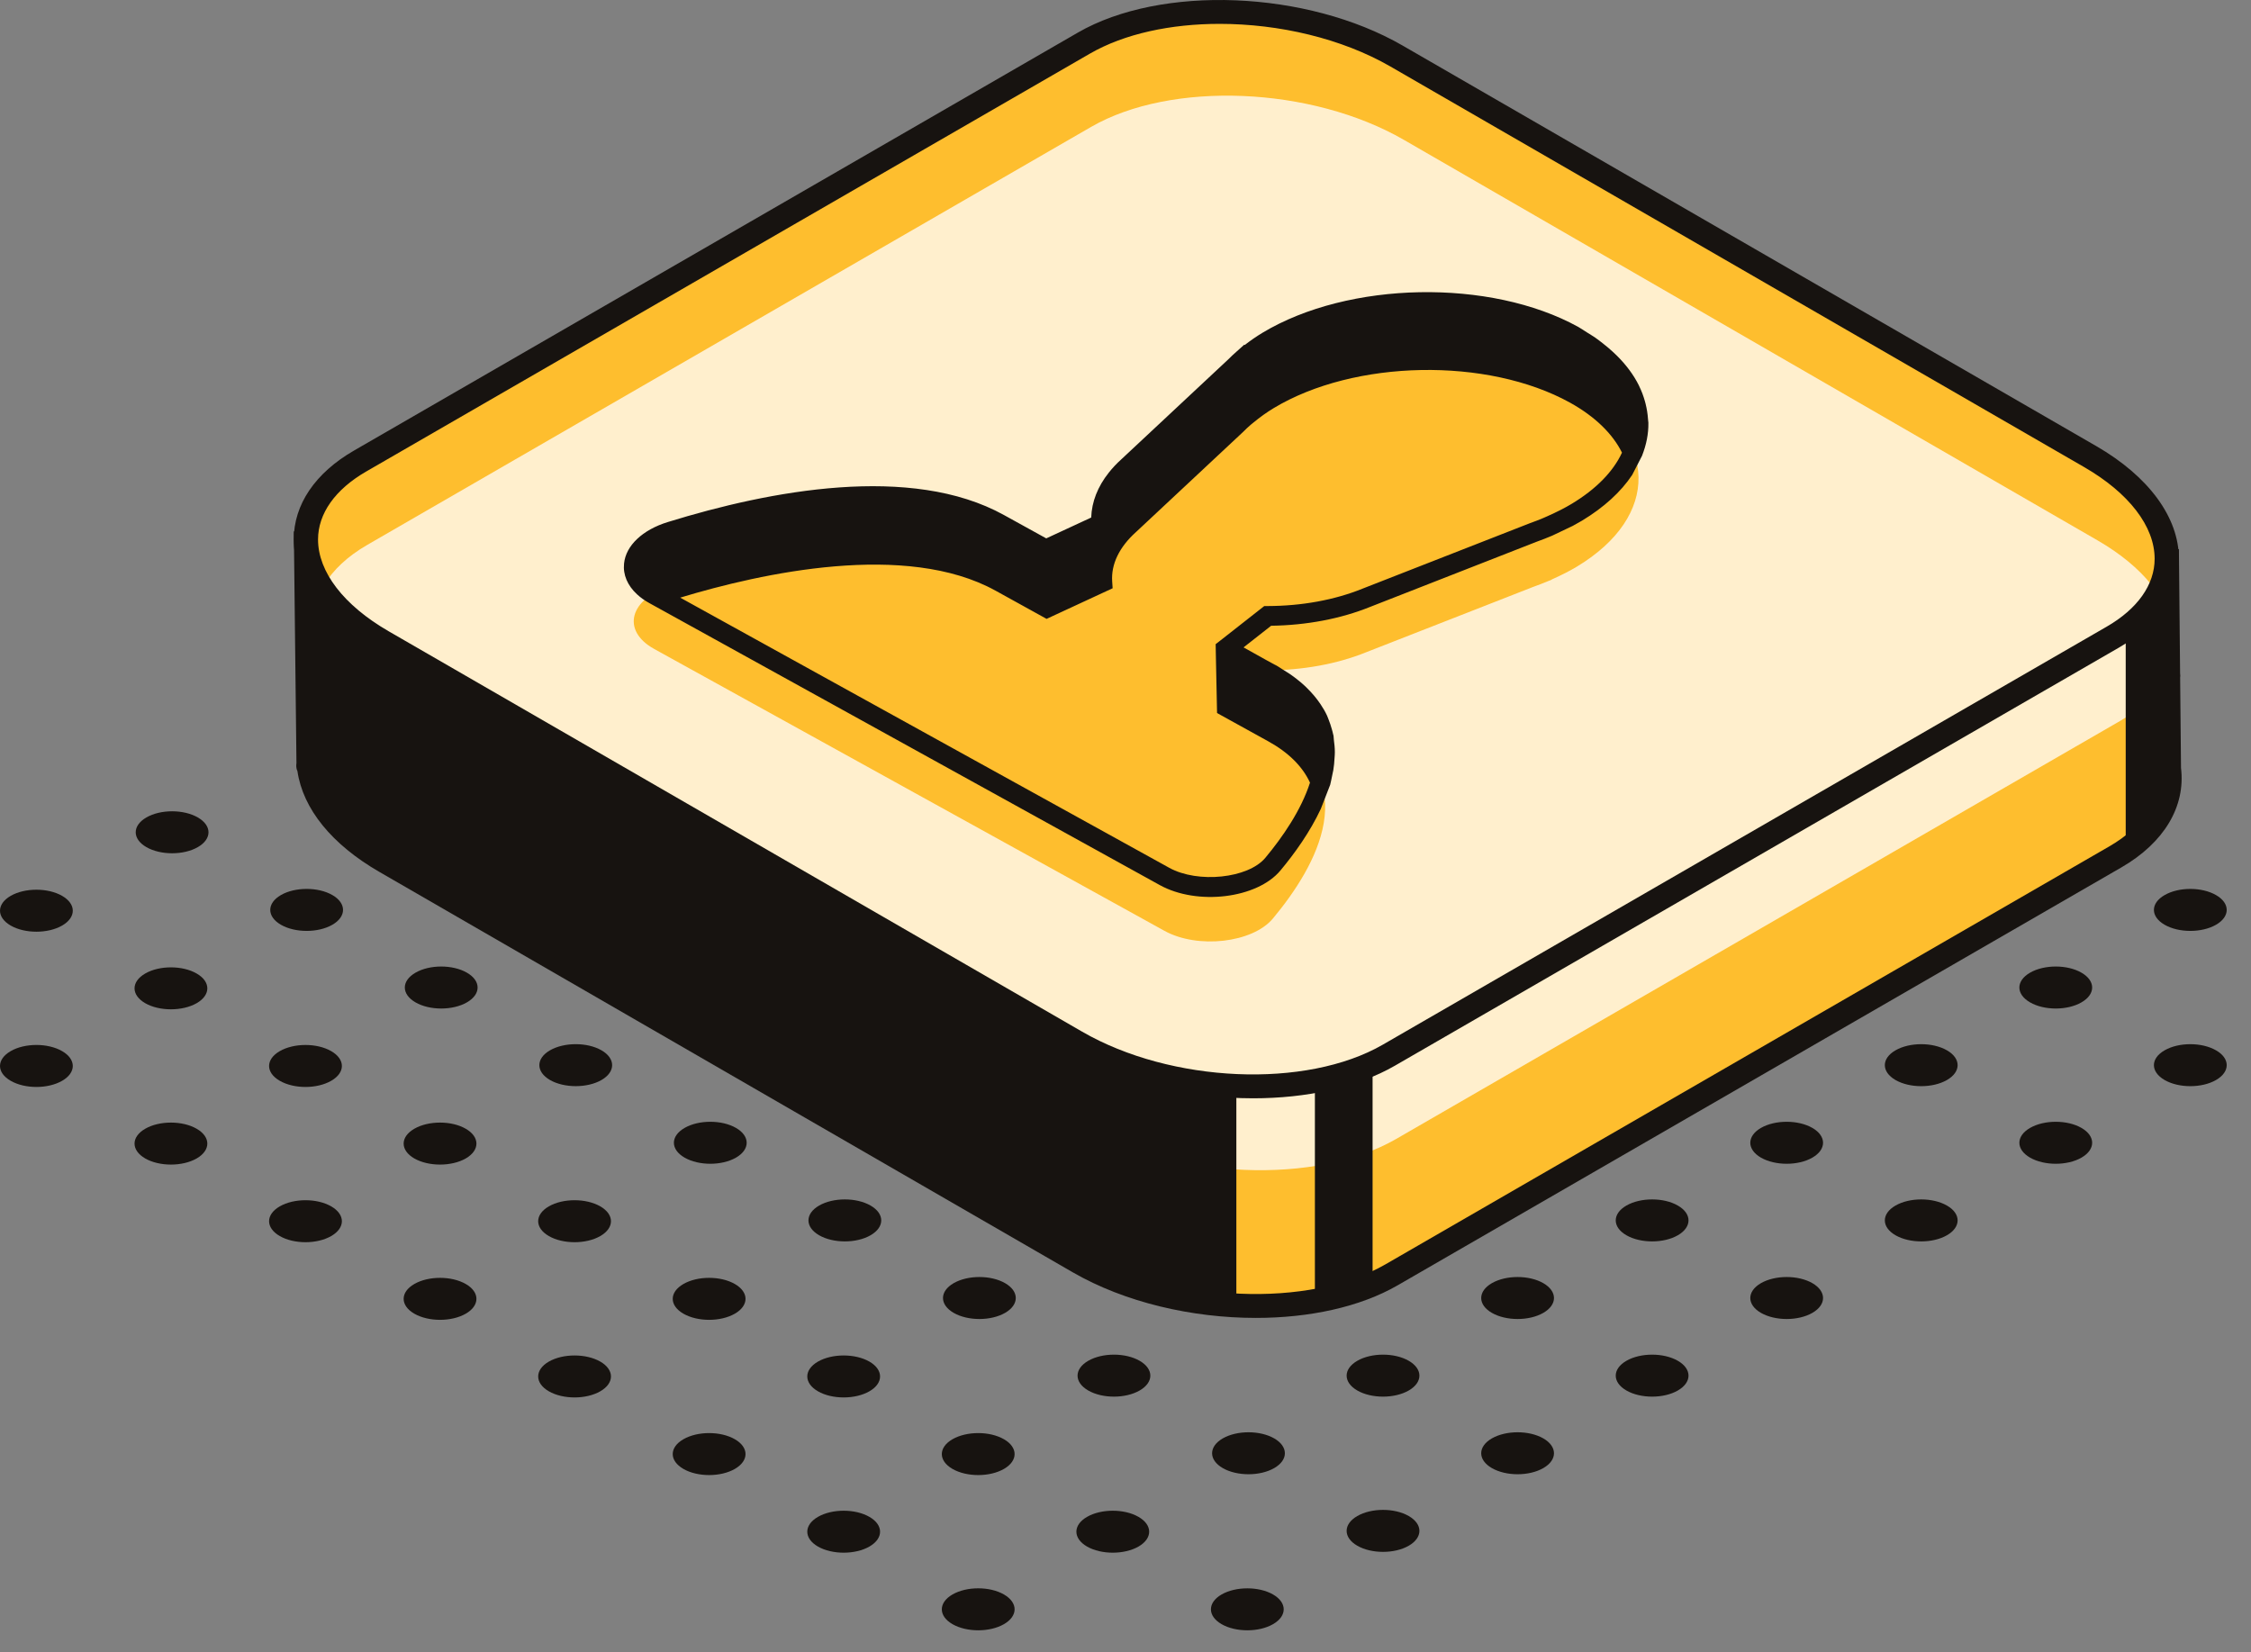 <?xml version="1.0" encoding="utf-8"?>
<svg width="73px" height="53.595px" viewBox="0 0 73 53.595" version="1.1" xmlns:xlink="http://www.w3.org/1999/xlink" xmlns="http://www.w3.org/2000/svg">
  <rect x="0" y="0" width="73" height="53.595" fill="#808080" stroke="none"/>
  <g id="Group-53">
    <path d="M70.337 24.934L70.21 17.629L9.927 17.629L10.008 24.748C9.989 24.931 10.008 24.748 10.033 24.933L10.033 24.934C10.17 25.991 11 27.073 12.495 27.936L34.986 40.926C37.989 42.66 42.532 42.849 45.132 41.347L68.603 27.791C69.909 27.037 70.476 26 70.337 24.934Z" id="Fill-1" fill="#FEBE2E" fill-rule="evenodd" stroke="none" />
    <path d="M70.337 24.937L70.21 17.631L9.927 17.631L10.008 24.75C9.989 24.933 10.008 24.75 10.033 24.936L10.033 24.937C10.17 25.992 11 27.075 12.495 27.939L34.986 40.929C37.989 42.662 42.532 42.851 45.132 41.349L68.603 27.794C69.909 27.039 70.476 26.003 70.337 24.937Z" id="Fill-2" fill="#FEBE2E" fill-rule="evenodd" stroke="none" />
    <path d="M69.823 18.022L69.946 24.985C70.07 25.93 69.522 26.805 68.407 27.451L44.935 41.006C42.447 42.442 38.074 42.255 35.183 40.585L12.692 27.596C11.357 26.825 10.55 25.861 10.423 24.884C10.417 24.842 10.409 24.804 10.399 24.769L10.401 24.743L10.325 18.022L69.823 18.022ZM40.727 42.746C42.451 42.746 44.099 42.398 45.329 41.687L68.8 28.132C70.181 27.334 70.883 26.16 70.73 24.907L70.662 17.812L9.529 17.235L9.614 24.752C9.606 24.815 9.596 24.908 9.645 25.008C9.825 26.24 10.764 27.391 12.298 28.277L34.79 41.267C36.484 42.245 38.66 42.746 40.727 42.746Z" id="Fill-3" fill="#171310" fill-rule="evenodd" stroke="none" />
    <path d="M68.513 20.669L45.042 34.224C42.442 35.725 37.899 35.537 34.896 33.803L12.405 20.813C9.402 19.079 9.076 16.456 11.677 14.955L35.147 1.399C37.748 -0.103 42.29 0.086 45.293 1.819L67.785 14.809C70.788 16.543 71.113 19.166 68.513 20.669Z" id="Fill-4" fill="#FEBE2E" fill-rule="evenodd" stroke="none" />
    <path d="M68.751 23.386L45.279 36.941C42.678 38.443 38.137 38.255 35.133 36.52L12.642 23.531C9.639 21.796 9.313 19.174 11.914 17.671L35.385 4.116C37.985 2.615 42.528 2.803 45.53 4.537L68.022 17.526C71.025 19.261 71.351 21.884 68.751 23.386Z" id="Fill-5" fill="#FFEFCD" fill-rule="evenodd" stroke="none" />
    <path d="M39.553 0.774C41.477 0.774 43.51 1.244 45.096 2.16L67.588 15.149C69.042 15.989 69.875 17.073 69.875 18.124C69.875 18.965 69.322 19.748 68.316 20.328L44.845 33.883C42.357 35.32 37.983 35.132 35.094 33.462L12.601 20.473C11.148 19.633 10.314 18.549 10.314 17.498C10.314 16.659 10.868 15.876 11.873 15.295L35.345 1.74C36.467 1.092 37.973 0.774 39.553 0.774ZM40.637 35.623C42.361 35.623 44.009 35.274 45.239 34.564L68.71 21.009C69.968 20.282 70.662 19.258 70.662 18.124C70.662 16.784 69.686 15.453 67.982 14.469L45.489 1.479C42.383 -0.315 37.653 -0.503 34.952 1.059L11.48 14.614C10.22 15.341 9.527 16.366 9.527 17.498C9.527 18.837 10.505 20.17 12.209 21.154L34.7 34.143C36.394 35.122 38.57 35.623 40.637 35.623Z" id="Fill-6" fill="#171310" fill-rule="evenodd" stroke="none" />
    <path d="M40.095 35.225L40.095 42.343L37.049 41.798L32.587 39.701L11.262 27.11L9.927 25.471L9.927 17.629L10.803 19.897L15.397 22.585L36.983 34.716L40.095 35.225Z" id="Fill-7" fill="#171310" fill-rule="evenodd" stroke="none" />
    <path d="M42.642 35.044L42.642 42.199L44.513 41.635L44.513 34.494L42.642 35.044Z" id="Fill-8" fill="#171310" fill-rule="evenodd" stroke="none" />
    <path d="M68.937 20.552L68.937 27.326L69.964 26.557L70.701 21.923L70.357 18.022L68.937 20.552Z" id="Fill-9" fill="#171310" fill-rule="evenodd" stroke="none" />
    <path d="M30.889 51.716C30.428 51.982 30.428 52.414 30.889 52.679C31.351 52.945 32.097 52.945 32.558 52.679C33.019 52.414 33.019 51.982 32.558 51.716C32.097 51.45 31.351 51.45 30.889 51.716Z" id="Fill-10" fill="#171310" fill-rule="evenodd" stroke="none" />
    <path d="M26.526 49.199C26.065 49.464 26.065 49.896 26.526 50.162C26.987 50.427 27.734 50.427 28.195 50.162C28.656 49.896 28.656 49.464 28.195 49.199C27.734 48.933 26.987 48.933 26.526 49.199Z" id="Fill-11" fill="#171310" fill-rule="evenodd" stroke="none" />
    <path d="M22.163 46.681C21.701 46.947 21.701 47.378 22.163 47.644C22.624 47.91 23.371 47.91 23.831 47.644C24.293 47.378 24.293 46.947 23.831 46.681C23.371 46.415 22.624 46.415 22.163 46.681Z" id="Fill-12" fill="#171310" fill-rule="evenodd" stroke="none" />
    <path d="M17.799 44.163C17.338 44.429 17.338 44.861 17.799 45.126C18.26 45.392 19.007 45.392 19.468 45.126C19.929 44.861 19.929 44.429 19.468 44.163C19.007 43.898 18.26 43.898 17.799 44.163Z" id="Fill-13" fill="#171310" fill-rule="evenodd" stroke="none" />
    <path d="M13.436 41.646C12.975 41.911 12.975 42.343 13.436 42.609C13.897 42.875 14.644 42.875 15.105 42.609C15.566 42.343 15.566 41.911 15.105 41.646C14.644 41.38 13.897 41.38 13.436 41.646Z" id="Fill-14" fill="#171310" fill-rule="evenodd" stroke="none" />
    <path d="M9.073 39.128C8.611 39.394 8.611 39.825 9.073 40.091C9.534 40.357 10.28 40.357 10.741 40.091C11.203 39.825 11.203 39.394 10.741 39.128C10.28 38.862 9.534 38.862 9.073 39.128Z" id="Fill-15" fill="#171310" fill-rule="evenodd" stroke="none" />
    <path d="M4.709 36.611C4.248 36.877 4.248 37.307 4.709 37.574C5.17 37.839 5.917 37.839 6.378 37.574C6.839 37.307 6.839 36.877 6.378 36.611C5.917 36.344 5.169 36.344 4.709 36.611Z" id="Fill-16" fill="#171310" fill-rule="evenodd" stroke="none" />
    <path d="M0.346 34.093C-0.115 34.359 -0.115 34.79 0.346 35.055C0.807 35.322 1.554 35.322 2.015 35.055C2.476 34.79 2.476 34.359 2.015 34.093C1.554 33.826 0.807 33.826 0.346 34.093Z" id="Fill-17" fill="#171310" fill-rule="evenodd" stroke="none" />
    <path d="M39.616 51.716C39.155 51.982 39.155 52.414 39.616 52.679C40.077 52.945 40.825 52.945 41.285 52.679C41.746 52.414 41.746 51.982 41.285 51.716C40.825 51.451 40.077 51.451 39.616 51.716Z" id="Fill-18" fill="#171310" fill-rule="evenodd" stroke="none" />
    <path d="M35.253 49.199C34.792 49.464 34.792 49.896 35.253 50.162C35.714 50.427 36.461 50.427 36.922 50.162C37.383 49.896 37.383 49.464 36.922 49.199C36.461 48.933 35.714 48.933 35.253 49.199Z" id="Fill-19" fill="#171310" fill-rule="evenodd" stroke="none" />
    <path d="M30.889 46.681C30.428 46.947 30.428 47.378 30.889 47.644C31.351 47.91 32.097 47.91 32.558 47.644C33.019 47.378 33.019 46.947 32.558 46.681C32.097 46.415 31.351 46.415 30.889 46.681Z" id="Fill-20" fill="#171310" fill-rule="evenodd" stroke="none" />
    <path d="M26.526 44.163C26.065 44.429 26.065 44.861 26.526 45.126C26.987 45.392 27.734 45.392 28.195 45.126C28.656 44.861 28.656 44.429 28.195 44.163C27.734 43.898 26.987 43.898 26.526 44.163Z" id="Fill-21" fill="#171310" fill-rule="evenodd" stroke="none" />
    <path d="M22.163 41.646C21.701 41.912 21.701 42.343 22.163 42.609C22.624 42.875 23.37 42.875 23.831 42.609C24.293 42.343 24.293 41.912 23.831 41.646C23.37 41.38 22.624 41.38 22.163 41.646Z" id="Fill-22" fill="#171310" fill-rule="evenodd" stroke="none" />
    <path d="M17.799 39.128C17.338 39.394 17.338 39.825 17.799 40.091C18.26 40.357 19.007 40.357 19.468 40.091C19.929 39.825 19.929 39.394 19.468 39.128C19.007 38.862 18.26 38.862 17.799 39.128Z" id="Fill-23" fill="#171310" fill-rule="evenodd" stroke="none" />
    <path d="M13.436 36.611C12.975 36.877 12.975 37.307 13.436 37.574C13.897 37.839 14.644 37.839 15.105 37.574C15.566 37.307 15.566 36.877 15.105 36.611C14.644 36.344 13.897 36.344 13.436 36.611Z" id="Fill-24" fill="#171310" fill-rule="evenodd" stroke="none" />
    <path d="M9.073 34.093C8.611 34.359 8.611 34.79 9.073 35.055C9.534 35.322 10.28 35.322 10.741 35.055C11.203 34.79 11.203 34.359 10.741 34.093C10.28 33.827 9.534 33.827 9.073 34.093Z" id="Fill-25" fill="#171310" fill-rule="evenodd" stroke="none" />
    <path d="M4.709 31.576C4.248 31.841 4.248 32.272 4.709 32.538C5.169 32.803 5.917 32.803 6.378 32.538C6.839 32.272 6.839 31.841 6.378 31.576C5.917 31.309 5.169 31.309 4.709 31.576Z" id="Fill-26" fill="#171310" fill-rule="evenodd" stroke="none" />
    <path d="M0.346 29.057C-0.115 29.323 -0.115 29.754 0.346 30.02C0.807 30.286 1.554 30.286 2.015 30.02C2.476 29.754 2.476 29.323 2.015 29.057C1.554 28.791 0.807 28.791 0.346 29.057Z" id="Fill-27" fill="#171310" fill-rule="evenodd" stroke="none" />
    <path d="M44.017 49.172C43.556 49.438 43.556 49.869 44.017 50.135C44.478 50.401 45.225 50.401 45.686 50.135C46.147 49.869 46.147 49.438 45.686 49.172C45.225 48.906 44.478 48.906 44.017 49.172Z" id="Fill-28" fill="#171310" fill-rule="evenodd" stroke="none" />
    <path d="M39.654 46.654C39.193 46.92 39.193 47.352 39.654 47.617C40.115 47.883 40.863 47.883 41.323 47.617C41.784 47.352 41.784 46.92 41.323 46.654C40.862 46.389 40.115 46.389 39.654 46.654Z" id="Fill-29" fill="#171310" fill-rule="evenodd" stroke="none" />
    <path d="M35.291 44.137C34.83 44.403 34.83 44.834 35.291 45.1C35.752 45.366 36.498 45.366 36.959 45.1C37.421 44.834 37.421 44.403 36.959 44.137C36.498 43.871 35.752 43.871 35.291 44.137Z" id="Fill-30" fill="#171310" fill-rule="evenodd" stroke="none" />
    <path d="M30.927 41.619C30.466 41.885 30.466 42.316 30.927 42.582C31.388 42.848 32.135 42.848 32.596 42.582C33.057 42.316 33.057 41.885 32.596 41.619C32.135 41.353 31.388 41.353 30.927 41.619Z" id="Fill-31" fill="#171310" fill-rule="evenodd" stroke="none" />
    <path d="M26.564 39.102C26.103 39.367 26.103 39.799 26.564 40.065C27.025 40.331 27.772 40.331 28.233 40.065C28.694 39.799 28.694 39.367 28.233 39.102C27.772 38.836 27.025 38.836 26.564 39.102Z" id="Fill-32" fill="#171310" fill-rule="evenodd" stroke="none" />
    <path d="M22.201 36.584C21.739 36.85 21.739 37.281 22.201 37.547C22.662 37.813 23.408 37.813 23.869 37.547C24.33 37.281 24.33 36.85 23.869 36.584C23.408 36.318 22.662 36.318 22.201 36.584Z" id="Fill-33" fill="#171310" fill-rule="evenodd" stroke="none" />
    <path d="M17.837 34.066C17.376 34.332 17.376 34.763 17.837 35.03C18.298 35.295 19.045 35.295 19.506 35.03C19.967 34.763 19.967 34.332 19.506 34.066C19.045 33.801 18.298 33.801 17.837 34.066Z" id="Fill-34" fill="#171310" fill-rule="evenodd" stroke="none" />
    <path d="M13.474 31.549C13.013 31.815 13.013 32.245 13.474 32.511C13.934 32.778 14.682 32.778 15.143 32.511C15.604 32.245 15.604 31.815 15.143 31.549C14.682 31.282 13.934 31.282 13.474 31.549Z" id="Fill-35" fill="#171310" fill-rule="evenodd" stroke="none" />
    <path d="M9.11 29.031C8.649 29.297 8.649 29.728 9.11 29.994C9.571 30.26 10.318 30.26 10.779 29.994C11.24 29.728 11.24 29.297 10.779 29.031C10.318 28.765 9.571 28.765 9.11 29.031Z" id="Fill-36" fill="#171310" fill-rule="evenodd" stroke="none" />
    <path d="M4.747 26.514C4.286 26.78 4.286 27.21 4.747 27.476C5.208 27.742 5.955 27.742 6.416 27.476C6.877 27.21 6.877 26.78 6.416 26.514C5.955 26.247 5.208 26.247 4.747 26.514Z" id="Fill-37" fill="#171310" fill-rule="evenodd" stroke="none" />
    <path d="M48.381 46.654C47.92 46.92 47.92 47.352 48.381 47.617C48.842 47.883 49.589 47.883 50.05 47.617C50.511 47.352 50.511 46.92 50.05 46.654C49.589 46.389 48.842 46.389 48.381 46.654Z" id="Fill-38" fill="#171310" fill-rule="evenodd" stroke="none" />
    <path d="M44.017 44.137C43.556 44.403 43.556 44.834 44.017 45.1C44.478 45.366 45.225 45.366 45.686 45.1C46.147 44.834 46.147 44.403 45.686 44.137C45.225 43.871 44.478 43.871 44.017 44.137Z" id="Fill-39" fill="#171310" fill-rule="evenodd" stroke="none" />
    <path d="M52.744 44.137C52.283 44.403 52.283 44.834 52.744 45.1C53.205 45.366 53.953 45.366 54.413 45.1C54.874 44.834 54.874 44.403 54.413 44.137C53.953 43.871 53.205 43.871 52.744 44.137Z" id="Fill-40" fill="#171310" fill-rule="evenodd" stroke="none" />
    <path d="M48.381 41.619C47.92 41.885 47.92 42.317 48.381 42.582C48.842 42.848 49.589 42.848 50.05 42.582C50.511 42.317 50.511 41.885 50.05 41.619C49.589 41.353 48.842 41.353 48.381 41.619Z" id="Fill-41" fill="#171310" fill-rule="evenodd" stroke="none" />
    <path d="M57.107 41.619C56.647 41.885 56.647 42.317 57.107 42.582C57.569 42.848 58.316 42.848 58.776 42.582C59.237 42.317 59.237 41.885 58.776 41.619C58.316 41.353 57.569 41.353 57.107 41.619Z" id="Fill-42" fill="#171310" fill-rule="evenodd" stroke="none" />
    <path d="M52.744 39.102C52.283 39.367 52.283 39.799 52.744 40.065C53.205 40.331 53.953 40.331 54.413 40.065C54.874 39.799 54.874 39.367 54.413 39.102C53.953 38.836 53.205 38.836 52.744 39.102Z" id="Fill-43" fill="#171310" fill-rule="evenodd" stroke="none" />
    <path d="M61.471 39.102C61.01 39.367 61.01 39.799 61.471 40.065C61.932 40.331 62.678 40.331 63.14 40.065C63.601 39.799 63.601 39.367 63.14 39.102C62.678 38.836 61.932 38.836 61.471 39.102Z" id="Fill-44" fill="#171310" fill-rule="evenodd" stroke="none" />
    <path d="M57.107 36.584C56.647 36.85 56.647 37.281 57.107 37.547C57.569 37.813 58.316 37.813 58.776 37.547C59.237 37.281 59.237 36.85 58.776 36.584C58.315 36.318 57.569 36.318 57.107 36.584Z" id="Fill-45" fill="#171310" fill-rule="evenodd" stroke="none" />
    <path d="M65.834 36.584C65.373 36.85 65.373 37.281 65.834 37.547C66.295 37.813 67.043 37.813 67.503 37.547C67.964 37.281 67.964 36.85 67.503 36.584C67.043 36.318 66.295 36.318 65.834 36.584Z" id="Fill-46" fill="#171310" fill-rule="evenodd" stroke="none" />
    <path d="M61.471 34.067C61.01 34.332 61.01 34.763 61.471 35.03C61.932 35.296 62.678 35.296 63.14 35.03C63.601 34.763 63.601 34.332 63.14 34.067C62.678 33.801 61.932 33.801 61.471 34.067Z" id="Fill-47" fill="#171310" fill-rule="evenodd" stroke="none" />
    <path d="M70.198 34.067C69.736 34.332 69.736 34.763 70.198 35.03C70.659 35.296 71.405 35.296 71.866 35.03C72.328 34.763 72.328 34.332 71.866 34.067C71.405 33.801 70.659 33.801 70.198 34.067Z" id="Fill-48" fill="#171310" fill-rule="evenodd" stroke="none" />
    <path d="M65.834 31.549C65.373 31.815 65.373 32.245 65.834 32.511C66.295 32.778 67.042 32.778 67.503 32.511C67.964 32.245 67.964 31.815 67.503 31.549C67.042 31.282 66.295 31.282 65.834 31.549Z" id="Fill-49" fill="#171310" fill-rule="evenodd" stroke="none" />
    <path d="M70.198 29.032C69.736 29.297 69.736 29.728 70.198 29.994C70.659 30.26 71.405 30.26 71.866 29.994C72.328 29.728 72.328 29.297 71.866 29.032C71.405 28.765 70.659 28.765 70.198 29.032Z" id="Fill-50" fill="#171310" fill-rule="evenodd" stroke="none" />
    <path d="M21.752 19.005C24.663 18.106 29.394 17.092 32.399 18.752C32.975 19.07 33.475 19.346 33.915 19.59L35.71 18.757C35.667 18.115 35.957 17.462 36.588 16.893L40.058 13.649C40.14 13.567 40.225 13.485 40.318 13.406L40.387 13.341L40.392 13.345C40.606 13.169 40.837 12.997 41.103 12.838C43.814 11.206 48.258 11.123 51.028 12.654C53.798 14.185 53.846 16.748 51.135 18.381C50.877 18.535 50.601 18.671 50.317 18.798L50.323 18.801L50.213 18.845C50.053 18.912 49.891 18.976 49.724 19.035L44.303 21.156C43.346 21.544 42.227 21.739 41.111 21.742L39.746 22.812C40.183 23.053 40.678 23.326 41.246 23.64C44.258 25.305 42.711 28.076 41.279 29.793C40.621 30.582 38.84 30.786 37.765 30.192L29.651 25.71L29.299 25.515L21.213 21.047C20.139 20.453 20.414 19.418 21.752 19.005Z" id="Fill-51" fill="#FEBE2E" fill-rule="evenodd" stroke="none" />
    <path d="M37.919 28.147C38.848 28.66 40.477 28.491 41.034 27.824C41.595 27.151 42.197 26.277 42.483 25.385C42.244 24.865 41.795 24.412 41.131 24.045L39.469 23.127L39.43 21.237L39.424 20.893L39.636 20.728L41 19.657L41.111 19.657C42.219 19.654 43.282 19.46 44.186 19.093L49.617 16.969C49.761 16.917 49.902 16.864 50.046 16.803L50.187 16.741C50.494 16.604 50.75 16.474 50.969 16.342C51.768 15.861 52.32 15.29 52.601 14.681C52.296 14.066 51.721 13.506 50.913 13.058C48.236 11.58 43.926 11.659 41.306 13.237C41.082 13.372 40.862 13.529 40.636 13.716L40.565 13.774C40.479 13.847 40.4 13.922 40.316 14.007L36.841 17.256C36.297 17.745 36.03 18.3 36.068 18.86L36.083 19.08L33.941 20.073L32.284 19.157C29.382 17.555 24.705 18.583 22.059 19.384L37.919 28.147ZM20.66 17.483C20.904 17.251 21.244 17.059 21.661 16.931C24.969 15.908 29.546 15.039 32.557 16.704L33.93 17.462L35.388 16.786C35.405 16.275 35.599 15.782 35.958 15.33C36.078 15.178 36.216 15.031 36.373 14.89L39.835 11.654C39.923 11.566 40.014 11.479 40.103 11.402L40.26 11.262L40.346 11.184L40.347 11.184L40.352 11.181L40.366 11.19C40.558 11.042 40.747 10.911 40.941 10.794C43.736 9.113 48.332 9.028 51.186 10.605C51.284 10.66 51.367 10.721 51.46 10.778C51.554 10.837 51.65 10.894 51.739 10.955C51.823 11.014 51.9 11.075 51.979 11.136C52.088 11.221 52.191 11.308 52.289 11.397C52.338 11.443 52.389 11.488 52.435 11.535C52.739 11.837 52.978 12.159 53.148 12.499C53.152 12.507 53.154 12.514 53.157 12.521C53.237 12.682 53.298 12.848 53.345 13.015C53.353 13.043 53.361 13.07 53.367 13.098C53.407 13.261 53.434 13.425 53.445 13.592C53.446 13.607 53.449 13.621 53.449 13.636C53.451 13.66 53.457 13.684 53.457 13.708C53.464 14.072 53.389 14.429 53.255 14.773C53.254 14.775 53.254 14.777 53.254 14.778L52.932 15.404C52.567 15.953 52.018 16.457 51.3 16.89C51.206 16.946 51.106 17.002 51 17.059L50.338 17.374C50.173 17.444 50.005 17.51 49.841 17.568L44.424 19.688C43.478 20.07 42.373 20.28 41.223 20.296L40.328 20.998C40.416 21.047 40.516 21.103 40.641 21.172C40.925 21.331 41.208 21.49 41.321 21.549L41.404 21.591C41.473 21.629 41.53 21.673 41.596 21.713C41.678 21.763 41.76 21.814 41.838 21.866C41.911 21.917 41.983 21.969 42.051 22.023C42.154 22.102 42.249 22.184 42.338 22.268C42.395 22.322 42.448 22.377 42.5 22.433C42.58 22.518 42.653 22.606 42.721 22.695C42.756 22.741 42.791 22.788 42.822 22.836C42.904 22.958 42.977 23.082 43.037 23.212C43.055 23.252 43.068 23.293 43.085 23.334C43.127 23.439 43.163 23.546 43.193 23.656C43.207 23.707 43.222 23.757 43.232 23.809C43.236 23.826 43.242 23.844 43.246 23.861C43.254 23.905 43.25 23.949 43.257 23.994C43.274 24.124 43.289 24.256 43.289 24.392C43.29 24.459 43.284 24.526 43.279 24.592C43.273 24.72 43.261 24.848 43.239 24.98C43.227 25.049 43.211 25.117 43.196 25.186C43.175 25.275 43.164 25.362 43.138 25.454L42.834 26.236C42.486 26.981 41.992 27.673 41.525 28.233C40.767 29.144 38.827 29.379 37.611 28.707L21.058 19.561C20.904 19.476 20.77 19.38 20.657 19.275C20.351 18.992 20.2 18.643 20.238 18.278C20.268 17.985 20.416 17.714 20.66 17.483Z" id="Fill-52" fill="#171310" fill-rule="evenodd" stroke="none" />
  </g>
</svg>
